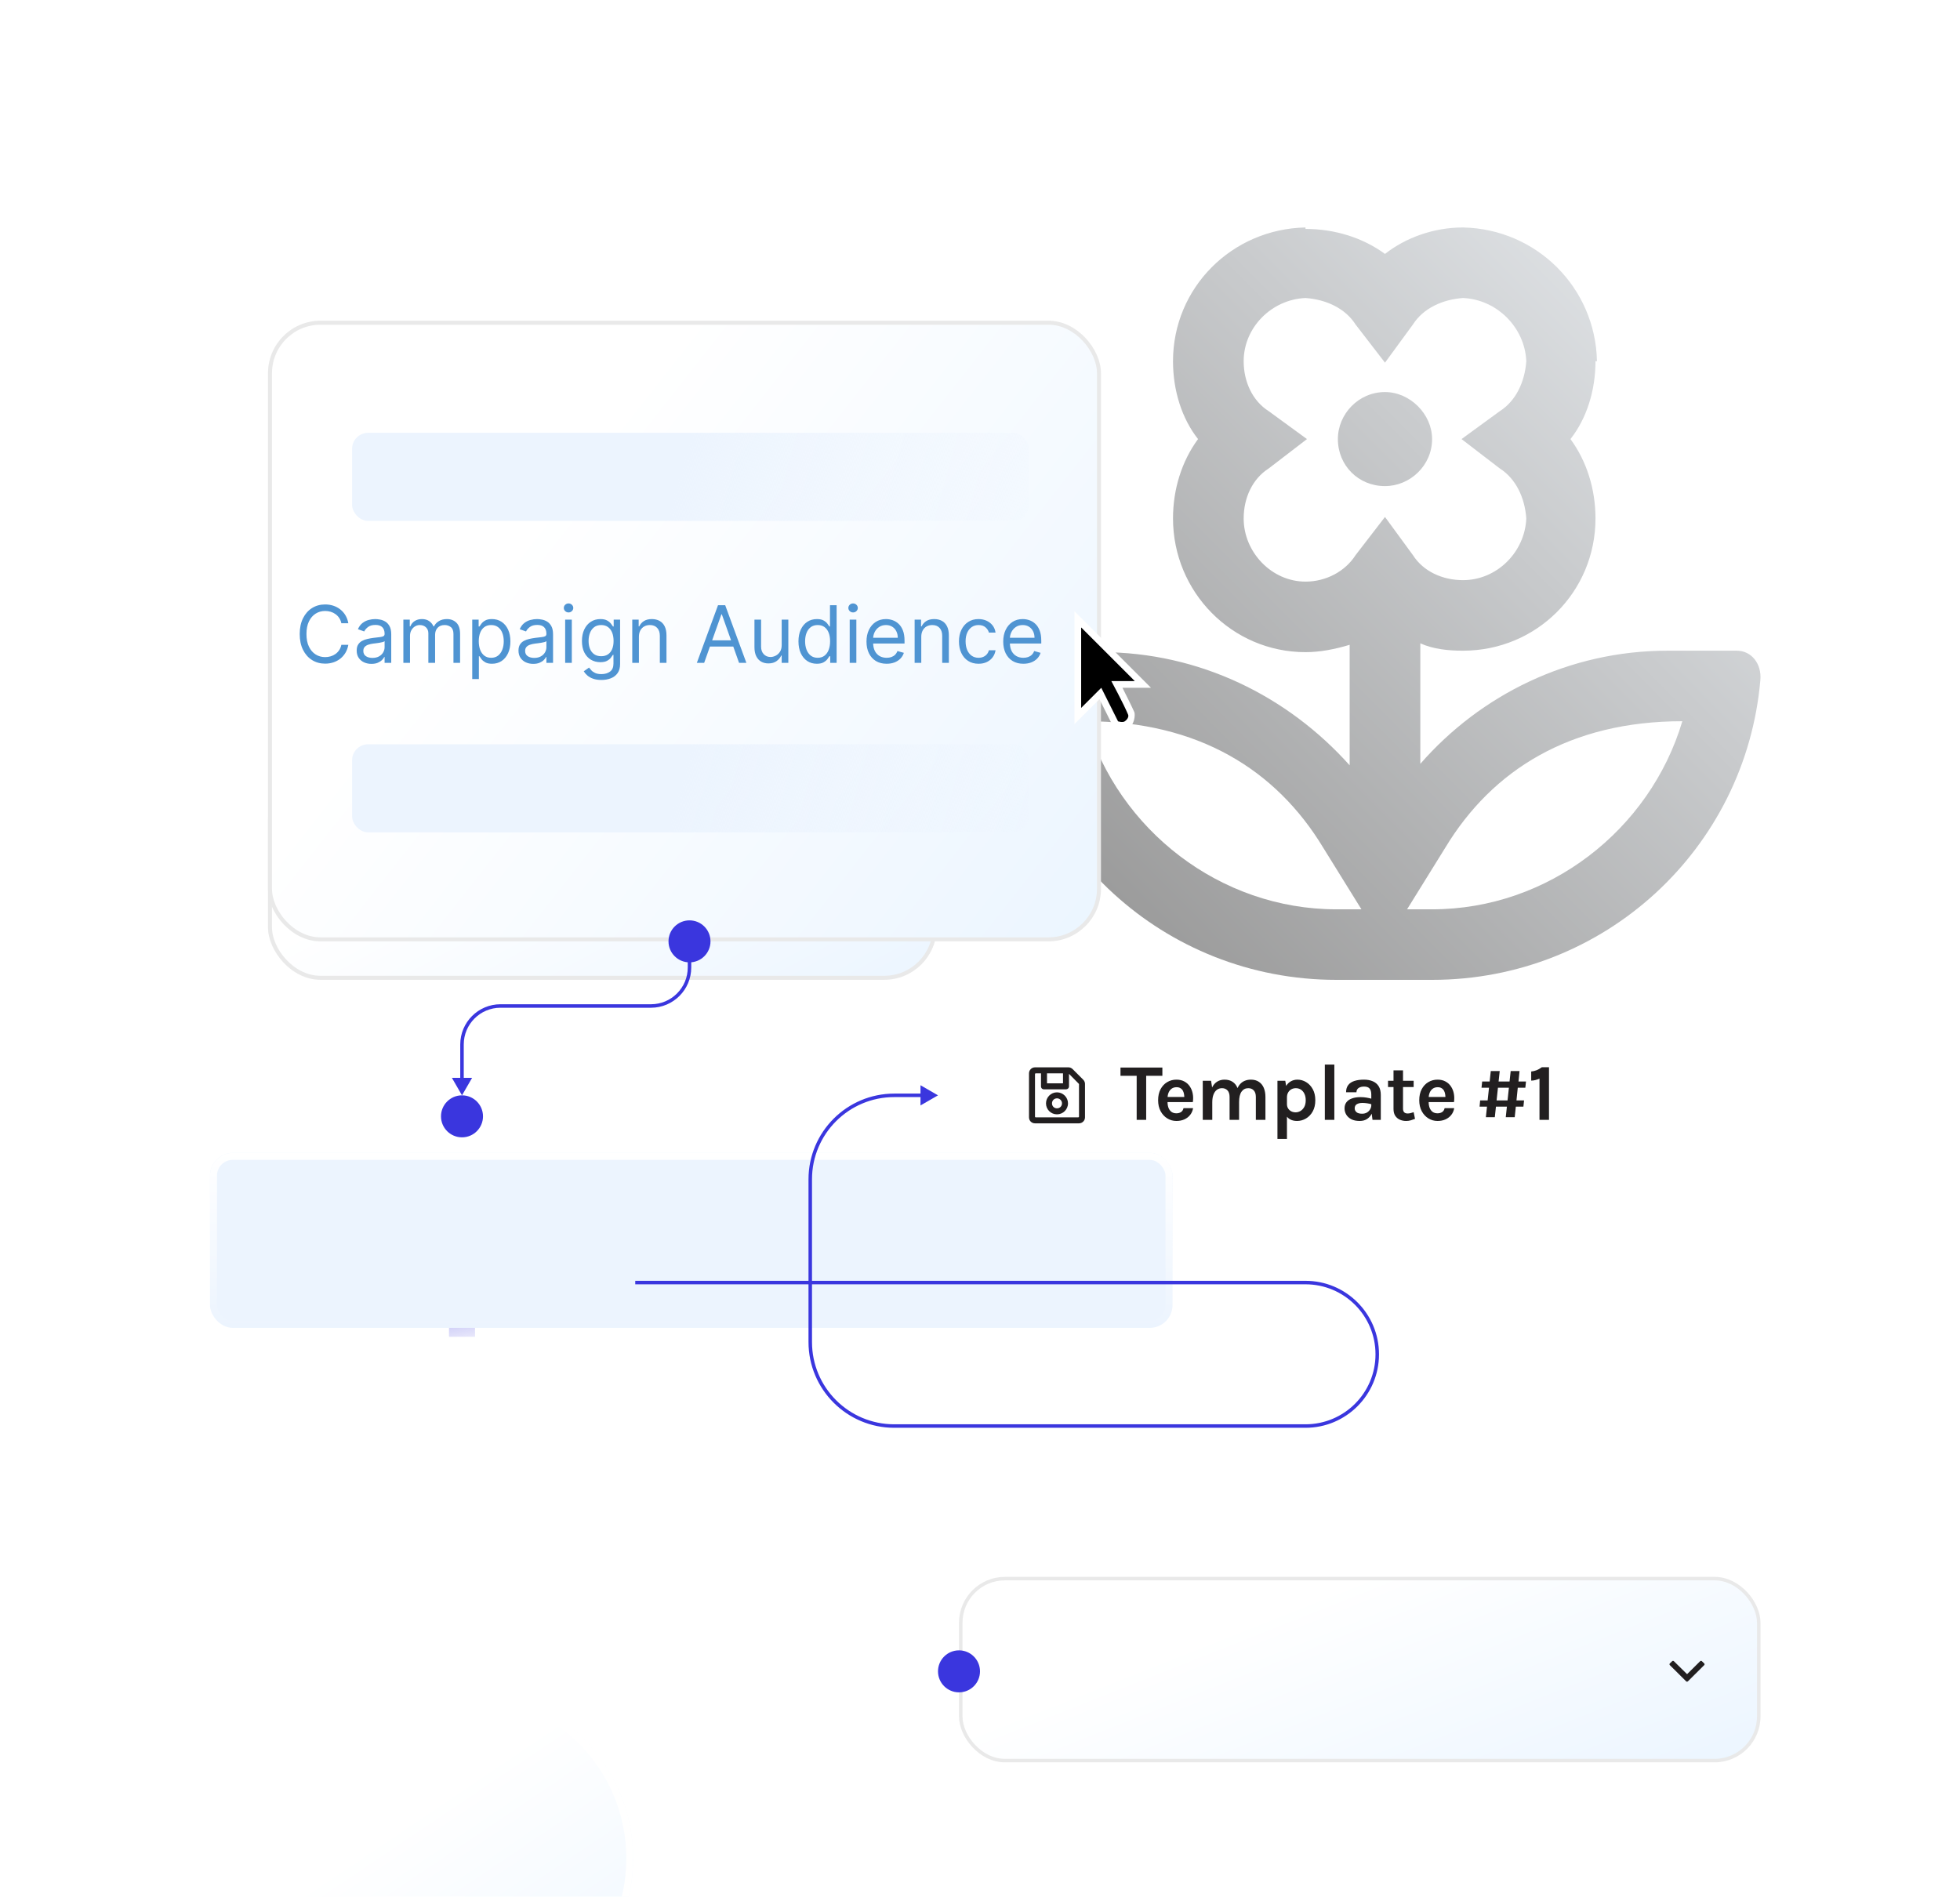 <svg width="560" height="542" viewBox="0 0 560 542" fill="none" xmlns="http://www.w3.org/2000/svg">
<g opacity="0.4" filter="url(#filter0_f_1661_10789)">
<path d="M496.231 185.938H476.463C448.284 185.938 423.048 198.535 405.804 218.271V183.838C409.59 185.518 413.796 185.938 418.001 185.938C439.031 185.938 455.854 169.141 455.854 148.145C455.854 139.746 453.331 131.768 448.704 125.469C453.331 119.59 455.854 111.611 455.854 103.213H456.275C455.854 82.217 439.031 65.42 418.001 65C409.59 65 401.599 67.939 395.71 72.559C389.401 67.939 381.41 65.42 372.999 65.42V65C351.969 65.42 335.146 82.217 335.146 103.213C335.146 111.611 337.669 119.59 342.296 125.469C337.669 131.768 335.146 139.746 335.146 148.145C335.146 169.141 351.969 186.357 372.999 186.357C377.204 186.357 381.41 185.518 385.616 184.258V218.691C367.952 198.955 342.716 186.357 314.537 186.357H294.769C290.563 186.357 287.619 190.137 288.04 194.336C292.246 242.627 332.622 280 381.831 280H409.169C458.378 280 498.754 242.627 502.96 194.336C503.381 189.717 500.437 185.938 496.231 185.938ZM381.831 259.844C348.605 259.844 319.584 237.168 310.331 206.094C342.296 206.094 364.587 219.951 378.046 242.207L388.981 259.844H381.831ZM387.299 158.643C384.354 163.262 378.887 166.201 372.999 166.201C363.325 166.201 355.334 157.803 355.334 148.145C355.334 142.266 357.857 136.807 362.484 133.867L373.419 125.469L362.484 117.49C357.857 114.551 355.334 109.092 355.334 103.213C355.334 93.555 363.325 85.576 372.999 85.156C378.887 85.576 384.354 88.096 387.299 92.715L395.71 103.633L403.701 92.715C406.646 88.096 412.113 85.576 418.001 85.156C427.675 85.576 435.666 93.555 436.087 103.213C435.666 109.092 433.143 114.551 428.516 117.49L417.581 125.469L428.516 133.867C433.143 136.807 435.666 142.266 436.087 148.145C435.666 157.803 427.675 165.781 418.001 165.781C412.113 165.781 406.646 163.262 403.701 158.643L395.71 147.725L387.299 158.643ZM409.169 259.844H402.019L412.954 242.207C426.413 219.951 448.704 206.094 480.669 206.094C471.416 237.168 442.395 259.844 409.169 259.844ZM409.169 125.469C409.169 118.33 402.86 112.031 395.71 112.031C388.14 112.031 382.251 118.33 382.251 125.469C382.251 133.027 388.14 138.906 395.71 138.906C402.86 138.906 409.169 133.027 409.169 125.469Z" fill="url(#paint0_linear_1661_10789)"/>
</g>
<g filter="url(#filter1_dddddd_1661_10789)">
<circle cx="132.448" cy="366.448" r="48.449" transform="rotate(-180 132.448 366.448)" fill="url(#paint1_linear_1661_10789)"/>
<circle cx="132.448" cy="366.448" r="47.475" transform="rotate(-180 132.448 366.448)" stroke="white" stroke-width="1.948"/>
</g>
<circle cx="132" cy="319" r="6" transform="rotate(-180 132 319)" fill="#3A36DE"/>
<circle cx="181" cy="366" r="6" transform="rotate(-180 181 366)" fill="#3A36DE"/>
<path d="M128.283 351H135.717V363.248H148V369.752H135.717V382H128.283V369.752H116V363.248H128.283V351Z" fill="url(#paint2_linear_1661_10789)"/>
<g filter="url(#filter2_dddddd_1661_10789)">
<rect x="77.139" y="31.572" width="189.942" height="59.5" rx="14.436" fill="url(#paint3_linear_1661_10789)" stroke="#E9E9E9" stroke-width="1.144"/>
<rect x="94.875" y="51.596" width="125.865" height="19.452" rx="9.726" fill="url(#paint4_linear_1661_10789)"/>
<path d="M245.082 58.596C244.903 58.417 244.653 58.417 244.474 58.596L239.182 63.852C239.003 63.995 239.003 64.281 239.182 64.46L239.897 65.139C240.04 65.318 240.326 65.318 240.505 65.139L244.76 60.92L249.051 65.139C249.23 65.318 249.48 65.318 249.659 65.139L250.374 64.46C250.553 64.281 250.553 63.995 250.374 63.852L245.082 58.596Z" fill="#221F20"/>
</g>
<rect x="77.139" y="92.216" width="236.856" height="176.212" rx="14.436" fill="url(#paint5_linear_1661_10789)" stroke="#E9E9E9" stroke-width="1.144"/>
<rect x="100.596" y="123.683" width="193.375" height="25.173" rx="4.577" fill="url(#paint6_linear_1661_10789)"/>
<g filter="url(#filter3_dddddd_1661_10789)">
<rect x="60" y="156" width="275" height="50" rx="6.499" fill="#ECF4FE"/>
<rect x="61" y="157" width="273" height="48" rx="5.499" stroke="url(#paint7_linear_1661_10789)" stroke-width="2"/>
</g>
<rect x="100.596" y="212.683" width="193.375" height="25.173" rx="4.577" fill="url(#paint8_linear_1661_10789)"/>
<g filter="url(#filter4_d_1661_10789)">
<path d="M324.086 201.557C324.423 202.363 324.1 205.419 322.317 206.127C320.535 206.836 318.258 206.127 318.258 206.127L314.125 197.863L306.984 205.004V172.75L328.861 194.627H320.71C321.11 195.394 323.659 200.532 324.086 201.557Z" fill="white"/>
<path fill-rule="evenodd" clip-rule="evenodd" d="M308.901 177.377V200.377L314.651 194.627L319.443 204.211C319.443 204.211 320.739 204.624 321.359 204.211C321.98 203.797 322.597 202.964 322.318 202.294C321 199.131 317.526 192.711 317.526 192.711H324.234L308.901 177.377Z" fill="black"/>
</g>
<path d="M99.524 178.094H97.53C97.412 177.521 97.206 177.017 96.911 176.583C96.622 176.149 96.268 175.784 95.85 175.49C95.437 175.189 94.979 174.964 94.475 174.814C93.971 174.664 93.446 174.589 92.899 174.589C91.902 174.589 90.999 174.841 90.19 175.345C89.386 175.849 88.745 176.591 88.268 177.572C87.797 178.553 87.561 179.756 87.561 181.182C87.561 182.608 87.797 183.811 88.268 184.792C88.745 185.773 89.386 186.515 90.19 187.019C90.999 187.523 91.902 187.774 92.899 187.774C93.446 187.774 93.971 187.699 94.475 187.549C94.979 187.399 95.437 187.177 95.85 186.882C96.268 186.582 96.622 186.215 96.911 185.781C97.206 185.341 97.412 184.837 97.53 184.269H99.524C99.374 185.111 99.1 185.864 98.704 186.528C98.307 187.193 97.814 187.758 97.225 188.225C96.635 188.686 95.973 189.037 95.239 189.278C94.51 189.519 93.73 189.64 92.899 189.64C91.495 189.64 90.246 189.297 89.153 188.611C88.059 187.925 87.199 186.949 86.572 185.684C85.945 184.419 85.631 182.918 85.631 181.182C85.631 179.445 85.945 177.944 86.572 176.679C87.199 175.415 88.059 174.439 89.153 173.753C90.246 173.067 91.495 172.724 92.899 172.724C93.73 172.724 94.51 172.844 95.239 173.086C95.973 173.327 96.635 173.681 97.225 174.147C97.814 174.608 98.307 175.171 98.704 175.835C99.1 176.495 99.374 177.248 99.524 178.094ZM106.123 189.704C105.34 189.704 104.63 189.557 103.992 189.262C103.354 188.962 102.848 188.53 102.473 187.967C102.097 187.399 101.91 186.713 101.91 185.909C101.91 185.202 102.049 184.628 102.328 184.189C102.607 183.744 102.979 183.395 103.445 183.143C103.912 182.892 104.426 182.704 104.989 182.581C105.557 182.452 106.128 182.35 106.702 182.275C107.452 182.179 108.06 182.106 108.527 182.058C108.998 182.005 109.341 181.916 109.556 181.793C109.775 181.67 109.885 181.455 109.885 181.15V181.085C109.885 180.292 109.668 179.676 109.234 179.236C108.805 178.797 108.154 178.577 107.28 178.577C106.375 178.577 105.664 178.775 105.15 179.172C104.635 179.568 104.273 179.992 104.064 180.442L102.264 179.799C102.585 179.049 103.014 178.464 103.55 178.046C104.091 177.623 104.681 177.328 105.319 177.162C105.962 176.99 106.594 176.905 107.216 176.905C107.613 176.905 108.068 176.953 108.583 177.049C109.103 177.14 109.604 177.331 110.086 177.62C110.574 177.91 110.979 178.346 111.3 178.931C111.622 179.515 111.783 180.297 111.783 181.278V189.415H109.885V187.742H109.789C109.66 188.01 109.446 188.297 109.146 188.603C108.845 188.908 108.446 189.168 107.948 189.382C107.449 189.597 106.841 189.704 106.123 189.704ZM106.412 188C107.162 188 107.795 187.852 108.309 187.557C108.829 187.263 109.221 186.882 109.483 186.416C109.751 185.949 109.885 185.459 109.885 184.944V183.208C109.805 183.304 109.628 183.393 109.355 183.473C109.087 183.548 108.776 183.615 108.422 183.674C108.074 183.728 107.733 183.776 107.401 183.819C107.074 183.856 106.809 183.889 106.605 183.915C106.112 183.98 105.651 184.084 105.222 184.229C104.799 184.368 104.456 184.58 104.193 184.864C103.936 185.143 103.807 185.523 103.807 186.006C103.807 186.665 104.051 187.163 104.539 187.501C105.032 187.833 105.656 188 106.412 188ZM115.246 189.415V177.065H117.079V178.995H117.24C117.497 178.336 117.912 177.824 118.486 177.459C119.059 177.09 119.748 176.905 120.552 176.905C121.367 176.905 122.045 177.09 122.586 177.459C123.133 177.824 123.559 178.336 123.865 178.995H123.993C124.309 178.357 124.784 177.851 125.416 177.475C126.049 177.095 126.807 176.905 127.691 176.905C128.796 176.905 129.699 177.25 130.401 177.942C131.103 178.628 131.454 179.697 131.454 181.15V189.415H129.557V181.15C129.557 180.238 129.307 179.587 128.809 179.196C128.311 178.805 127.724 178.609 127.048 178.609C126.18 178.609 125.507 178.872 125.03 179.397C124.553 179.917 124.315 180.576 124.315 181.375V189.415H122.385V180.957C122.385 180.255 122.157 179.689 121.702 179.26C121.246 178.826 120.659 178.609 119.941 178.609C119.448 178.609 118.987 178.74 118.558 179.003C118.135 179.266 117.792 179.63 117.529 180.096C117.272 180.557 117.143 181.091 117.143 181.696V189.415H115.246ZM134.923 194.045V177.065H136.756V179.027H136.981C137.121 178.813 137.314 178.539 137.56 178.207C137.812 177.869 138.171 177.569 138.638 177.307C139.109 177.039 139.747 176.905 140.551 176.905C141.591 176.905 142.507 177.165 143.301 177.684C144.094 178.204 144.713 178.941 145.158 179.895C145.603 180.849 145.825 181.975 145.825 183.272C145.825 184.58 145.603 185.714 145.158 186.673C144.713 187.627 144.097 188.367 143.309 188.892C142.521 189.412 141.612 189.672 140.583 189.672C139.79 189.672 139.155 189.541 138.678 189.278C138.201 189.01 137.834 188.707 137.576 188.369C137.319 188.026 137.121 187.742 136.981 187.517H136.821V194.045H134.923ZM136.789 183.24C136.789 184.173 136.925 184.995 137.199 185.708C137.472 186.416 137.871 186.97 138.396 187.372C138.922 187.769 139.565 187.967 140.326 187.967C141.119 187.967 141.781 187.758 142.312 187.34C142.848 186.917 143.25 186.349 143.518 185.636C143.791 184.918 143.928 184.119 143.928 183.24C143.928 182.372 143.794 181.589 143.526 180.892C143.263 180.19 142.864 179.635 142.328 179.228C141.797 178.815 141.13 178.609 140.326 178.609C139.554 178.609 138.906 178.805 138.38 179.196C137.855 179.582 137.458 180.123 137.19 180.82C136.923 181.511 136.789 182.318 136.789 183.24ZM152.354 189.704C151.571 189.704 150.861 189.557 150.223 189.262C149.585 188.962 149.079 188.53 148.704 187.967C148.328 187.399 148.141 186.713 148.141 185.909C148.141 185.202 148.28 184.628 148.559 184.189C148.838 183.744 149.21 183.395 149.676 183.143C150.143 182.892 150.657 182.704 151.22 182.581C151.788 182.452 152.359 182.35 152.932 182.275C153.683 182.179 154.291 182.106 154.757 182.058C155.229 182.005 155.572 181.916 155.787 181.793C156.006 181.67 156.116 181.455 156.116 181.15V181.085C156.116 180.292 155.899 179.676 155.465 179.236C155.036 178.797 154.385 178.577 153.511 178.577C152.606 178.577 151.895 178.775 151.381 179.172C150.866 179.568 150.504 179.992 150.295 180.442L148.494 179.799C148.816 179.049 149.245 178.464 149.781 178.046C150.322 177.623 150.912 177.328 151.55 177.162C152.193 176.99 152.825 176.905 153.447 176.905C153.844 176.905 154.299 176.953 154.814 177.049C155.334 177.14 155.835 177.331 156.317 177.62C156.805 177.91 157.21 178.346 157.531 178.931C157.853 179.515 158.014 180.297 158.014 181.278V189.415H156.116V187.742H156.02C155.891 188.01 155.677 188.297 155.377 188.603C155.076 188.908 154.677 189.168 154.179 189.382C153.68 189.597 153.072 189.704 152.354 189.704ZM152.643 188C153.393 188 154.026 187.852 154.54 187.557C155.06 187.263 155.452 186.882 155.714 186.416C155.982 185.949 156.116 185.459 156.116 184.944V183.208C156.036 183.304 155.859 183.393 155.586 183.473C155.318 183.548 155.007 183.615 154.653 183.674C154.305 183.728 153.964 183.776 153.632 183.819C153.305 183.856 153.04 183.889 152.836 183.915C152.343 183.98 151.882 184.084 151.453 184.229C151.03 184.368 150.687 184.58 150.424 184.864C150.167 185.143 150.038 185.523 150.038 186.006C150.038 186.665 150.282 187.163 150.77 187.501C151.263 187.833 151.887 188 152.643 188ZM161.477 189.415V177.065H163.374V189.415H161.477ZM162.442 175.007C162.072 175.007 161.753 174.881 161.485 174.629C161.222 174.377 161.091 174.075 161.091 173.721C161.091 173.367 161.222 173.064 161.485 172.812C161.753 172.56 162.072 172.434 162.442 172.434C162.811 172.434 163.128 172.56 163.39 172.812C163.658 173.064 163.792 173.367 163.792 173.721C163.792 174.075 163.658 174.377 163.39 174.629C163.128 174.881 162.811 175.007 162.442 175.007ZM171.834 194.303C170.918 194.303 170.13 194.185 169.47 193.949C168.811 193.719 168.262 193.413 167.822 193.032C167.388 192.657 167.042 192.255 166.785 191.826L168.297 190.765C168.468 190.99 168.685 191.248 168.948 191.537C169.21 191.832 169.57 192.086 170.025 192.301C170.486 192.521 171.089 192.63 171.834 192.63C172.831 192.63 173.654 192.389 174.302 191.907C174.951 191.425 175.275 190.669 175.275 189.64V187.131H175.114C174.975 187.356 174.777 187.635 174.519 187.967C174.267 188.294 173.903 188.586 173.426 188.844C172.954 189.096 172.316 189.222 171.512 189.222C170.516 189.222 169.62 188.986 168.827 188.514C168.039 188.042 167.415 187.356 166.954 186.456C166.498 185.555 166.271 184.462 166.271 183.176C166.271 181.911 166.493 180.809 166.938 179.871C167.383 178.928 168.002 178.199 168.795 177.684C169.588 177.165 170.505 176.905 171.545 176.905C172.349 176.905 172.986 177.039 173.458 177.307C173.935 177.569 174.3 177.869 174.552 178.207C174.809 178.539 175.007 178.813 175.146 179.027H175.339V177.065H177.172V189.768C177.172 190.83 176.931 191.692 176.449 192.357C175.972 193.027 175.329 193.518 174.519 193.828C173.715 194.145 172.82 194.303 171.834 194.303ZM171.77 187.517C172.531 187.517 173.174 187.343 173.699 186.995C174.225 186.646 174.624 186.145 174.897 185.491C175.171 184.837 175.307 184.055 175.307 183.143C175.307 182.254 175.173 181.469 174.905 180.788C174.637 180.107 174.241 179.574 173.715 179.188C173.19 178.802 172.542 178.609 171.77 178.609C170.966 178.609 170.296 178.813 169.76 179.22C169.229 179.627 168.83 180.174 168.562 180.86C168.299 181.546 168.168 182.307 168.168 183.143C168.168 184.001 168.302 184.759 168.57 185.419C168.843 186.073 169.245 186.587 169.776 186.962C170.312 187.332 170.976 187.517 171.77 187.517ZM182.543 181.986V189.415H180.646V177.065H182.479V178.995H182.64C182.929 178.368 183.369 177.864 183.958 177.483C184.548 177.098 185.309 176.905 186.241 176.905C187.078 176.905 187.809 177.076 188.436 177.419C189.063 177.757 189.551 178.271 189.9 178.963C190.248 179.649 190.422 180.517 190.422 181.568V189.415H188.525V181.696C188.525 180.726 188.273 179.97 187.769 179.429C187.265 178.882 186.574 178.609 185.695 178.609C185.089 178.609 184.548 178.74 184.071 179.003C183.599 179.266 183.226 179.649 182.953 180.153C182.68 180.657 182.543 181.268 182.543 181.986ZM201.189 189.415H199.099L205.145 172.949H207.203L213.249 189.415H211.159L206.238 175.554H206.11L201.189 189.415ZM201.961 182.983H210.387V184.751H201.961V182.983ZM223.339 184.366V177.065H225.237V189.415H223.339V187.324H223.21C222.921 187.951 222.471 188.485 221.86 188.924C221.249 189.358 220.477 189.575 219.544 189.575C218.773 189.575 218.086 189.407 217.486 189.069C216.886 188.726 216.414 188.211 216.071 187.525C215.728 186.834 215.557 185.963 215.557 184.912V177.065H217.454V184.784C217.454 185.684 217.706 186.402 218.21 186.938C218.719 187.474 219.367 187.742 220.155 187.742C220.627 187.742 221.107 187.622 221.594 187.38C222.088 187.139 222.5 186.769 222.833 186.271C223.17 185.773 223.339 185.137 223.339 184.366ZM233.375 189.672C232.346 189.672 231.437 189.412 230.649 188.892C229.861 188.367 229.245 187.627 228.8 186.673C228.355 185.714 228.133 184.58 228.133 183.272C228.133 181.975 228.355 180.849 228.8 179.895C229.245 178.941 229.864 178.204 230.657 177.684C231.451 177.165 232.367 176.905 233.407 176.905C234.211 176.905 234.846 177.039 235.312 177.307C235.784 177.569 236.143 177.869 236.39 178.207C236.642 178.539 236.837 178.813 236.977 179.027H237.137V172.949H239.035V189.415H237.202V187.517H236.977C236.837 187.742 236.639 188.026 236.382 188.369C236.124 188.707 235.757 189.01 235.28 189.278C234.803 189.541 234.168 189.672 233.375 189.672ZM233.632 187.967C234.393 187.967 235.036 187.769 235.562 187.372C236.087 186.97 236.486 186.416 236.76 185.708C237.033 184.995 237.17 184.173 237.17 183.24C237.17 182.318 237.036 181.511 236.768 180.82C236.5 180.123 236.103 179.582 235.578 179.196C235.052 178.805 234.404 178.609 233.632 178.609C232.828 178.609 232.158 178.815 231.622 179.228C231.092 179.635 230.692 180.19 230.424 180.892C230.162 181.589 230.03 182.372 230.03 183.24C230.03 184.119 230.164 184.918 230.432 185.636C230.706 186.349 231.108 186.917 231.638 187.34C232.174 187.758 232.839 187.967 233.632 187.967ZM242.773 189.415V177.065H244.671V189.415H242.773ZM243.738 175.007C243.368 175.007 243.049 174.881 242.781 174.629C242.519 174.377 242.387 174.075 242.387 173.721C242.387 173.367 242.519 173.064 242.781 172.812C243.049 172.56 243.368 172.434 243.738 172.434C244.108 172.434 244.424 172.56 244.687 172.812C244.955 173.064 245.089 173.367 245.089 173.721C245.089 174.075 244.955 174.377 244.687 174.629C244.424 174.881 244.108 175.007 243.738 175.007ZM253.324 189.672C252.134 189.672 251.107 189.409 250.244 188.884C249.387 188.353 248.725 187.614 248.259 186.665C247.798 185.711 247.567 184.601 247.567 183.336C247.567 182.072 247.798 180.957 248.259 179.992C248.725 179.022 249.373 178.266 250.204 177.725C251.04 177.178 252.016 176.905 253.131 176.905C253.774 176.905 254.409 177.012 255.036 177.226C255.663 177.441 256.234 177.789 256.749 178.271C257.263 178.748 257.673 179.381 257.979 180.169C258.284 180.957 258.437 181.927 258.437 183.079V183.883H248.918V182.243H256.507C256.507 181.546 256.368 180.925 256.089 180.378C255.816 179.831 255.425 179.4 254.915 179.083C254.412 178.767 253.817 178.609 253.131 178.609C252.375 178.609 251.721 178.797 251.169 179.172C250.622 179.542 250.201 180.024 249.907 180.619C249.612 181.214 249.464 181.852 249.464 182.532V183.626C249.464 184.559 249.625 185.349 249.947 185.998C250.274 186.641 250.727 187.131 251.306 187.469C251.884 187.801 252.557 187.967 253.324 187.967C253.822 187.967 254.272 187.898 254.674 187.758C255.082 187.614 255.433 187.399 255.728 187.115C256.022 186.826 256.25 186.467 256.411 186.038L258.244 186.552C258.051 187.174 257.727 187.721 257.271 188.192C256.816 188.659 256.253 189.023 255.583 189.286C254.913 189.543 254.16 189.672 253.324 189.672ZM263.221 181.986V189.415H261.323V177.065H263.156V178.995H263.317C263.607 178.368 264.046 177.864 264.636 177.483C265.225 177.098 265.986 176.905 266.919 176.905C267.755 176.905 268.487 177.076 269.114 177.419C269.741 177.757 270.229 178.271 270.577 178.963C270.925 179.649 271.1 180.517 271.1 181.568V189.415H269.202V181.696C269.202 180.726 268.95 179.97 268.447 179.429C267.943 178.882 267.251 178.609 266.372 178.609C265.767 178.609 265.225 178.74 264.748 179.003C264.277 179.266 263.904 179.649 263.631 180.153C263.357 180.657 263.221 181.268 263.221 181.986ZM279.584 189.672C278.426 189.672 277.429 189.398 276.593 188.852C275.757 188.305 275.114 187.552 274.663 186.593C274.213 185.633 273.988 184.537 273.988 183.304C273.988 182.05 274.218 180.943 274.679 179.984C275.146 179.019 275.794 178.266 276.625 177.725C277.461 177.178 278.437 176.905 279.551 176.905C280.42 176.905 281.202 177.065 281.899 177.387C282.596 177.709 283.167 178.159 283.612 178.738C284.056 179.317 284.332 179.992 284.44 180.764H282.542C282.398 180.201 282.076 179.702 281.578 179.268C281.084 178.829 280.42 178.609 279.584 178.609C278.844 178.609 278.195 178.802 277.638 179.188C277.086 179.568 276.654 180.107 276.344 180.804C276.038 181.495 275.885 182.307 275.885 183.24C275.885 184.194 276.035 185.025 276.336 185.732C276.641 186.44 277.07 186.989 277.622 187.38C278.179 187.772 278.833 187.967 279.584 187.967C280.077 187.967 280.524 187.882 280.926 187.71C281.328 187.539 281.669 187.292 281.947 186.97C282.226 186.649 282.424 186.263 282.542 185.813H284.44C284.332 186.542 284.067 187.198 283.644 187.782C283.226 188.361 282.671 188.822 281.98 189.165C281.293 189.503 280.495 189.672 279.584 189.672ZM292.391 189.672C291.201 189.672 290.175 189.409 289.312 188.884C288.454 188.353 287.792 187.614 287.326 186.665C286.865 185.711 286.635 184.601 286.635 183.336C286.635 182.072 286.865 180.957 287.326 179.992C287.792 179.022 288.441 178.266 289.272 177.725C290.108 177.178 291.083 176.905 292.198 176.905C292.841 176.905 293.476 177.012 294.104 177.226C294.731 177.441 295.301 177.789 295.816 178.271C296.331 178.748 296.741 179.381 297.046 180.169C297.352 180.957 297.504 181.927 297.504 183.079V183.883H287.985V182.243H295.575C295.575 181.546 295.435 180.925 295.157 180.378C294.883 179.831 294.492 179.4 293.983 179.083C293.479 178.767 292.884 178.609 292.198 178.609C291.442 178.609 290.788 178.797 290.236 179.172C289.69 179.542 289.269 180.024 288.974 180.619C288.679 181.214 288.532 181.852 288.532 182.532V183.626C288.532 184.559 288.693 185.349 289.014 185.998C289.341 186.641 289.794 187.131 290.373 187.469C290.952 187.801 291.625 187.967 292.391 187.967C292.89 187.967 293.34 187.898 293.742 187.758C294.149 187.614 294.5 187.399 294.795 187.115C295.09 186.826 295.318 186.467 295.478 186.038L297.311 186.552C297.118 187.174 296.794 187.721 296.339 188.192C295.883 188.659 295.32 189.023 294.65 189.286C293.98 189.543 293.227 189.672 292.391 189.672Z" fill="#4F94D2"/>
<path d="M132 313L134.887 308L129.113 308L132 313ZM197 269L194.113 274L199.887 274L197 269ZM143 287.469L143 287.969L143 287.469ZM196.5 273.5L196.5 276.469L197.5 276.469L197.5 273.5L196.5 273.5ZM186 286.969L143 286.969L143 287.969L186 287.969L186 286.969ZM131.5 298.469L131.5 308.5L132.5 308.5L132.5 298.469L131.5 298.469ZM143 286.969C136.649 286.969 131.5 292.118 131.5 298.469L132.5 298.469C132.5 292.67 137.201 287.969 143 287.969L143 286.969ZM196.5 276.469C196.5 282.268 191.799 286.969 186 286.969L186 287.969C192.351 287.969 197.5 282.82 197.5 276.469L196.5 276.469Z" fill="#3A36DE"/>
<circle cx="197" cy="269" r="6" transform="rotate(-180 197 269)" fill="#3A36DE"/>
<g filter="url(#filter5_dddddd_1661_10789)">
<rect x="274.5" y="286.5" width="228" height="52" rx="12.616" fill="url(#paint9_linear_1661_10789)" stroke="#E9E9E9"/>
<circle cx="274" cy="313" r="6" transform="rotate(-180 274 313)" fill="#3A36DE"/>
<path d="M481.742 315.836C481.898 315.992 482.117 315.992 482.273 315.836L486.898 311.242C487.055 311.117 487.055 310.867 486.898 310.711L486.273 310.117C486.148 309.961 485.898 309.961 485.742 310.117L482.023 313.805L478.273 310.117C478.117 309.961 477.898 309.961 477.742 310.117L477.117 310.711C476.961 310.867 476.961 311.117 477.117 311.242L481.742 315.836Z" fill="#221F20"/>
</g>
<path d="M309.464 308.5L306.5 305.536C306.179 305.214 305.75 305 305.286 305H295.714C294.75 305 294 305.786 294 306.714V319.286C294 320.25 294.75 321 295.714 321H308.286C309.214 321 310 320.25 310 319.286V309.714C310 309.25 309.786 308.821 309.464 308.5ZM303.714 306.714V309.571H299.143V306.714H303.714ZM308.071 319.286H295.929C295.786 319.286 295.714 319.214 295.714 319.071V306.929C295.714 306.821 295.786 306.714 295.929 306.714H297.429V310.429C297.429 310.929 297.786 311.286 298.286 311.286H304.571C305.036 311.286 305.429 310.929 305.429 310.429V306.857L308.214 309.679C308.25 309.714 308.286 309.75 308.286 309.821V319.071C308.286 319.214 308.179 319.286 308.071 319.286ZM302 312.143C300.25 312.143 298.857 313.571 298.857 315.286C298.857 317.036 300.25 318.429 302 318.429C303.714 318.429 305.143 317.036 305.143 315.286C305.143 313.571 303.714 312.143 302 312.143ZM302 316.714C301.179 316.714 300.571 316.107 300.571 315.286C300.571 314.5 301.179 313.857 302 313.857C302.786 313.857 303.429 314.5 303.429 315.286C303.429 316.107 302.786 316.714 302 316.714Z" fill="#221F20"/>
<path d="M320.138 307.41V305.062H332.107V307.41H326.87L327.48 306.789V320H324.764V306.789L325.374 307.41H320.138ZM336.115 320.322C335.164 320.322 334.293 320.077 333.503 319.586C332.713 319.095 332.08 318.408 331.604 317.526C331.128 316.636 330.89 315.596 330.89 314.407C330.89 313.179 331.124 312.125 331.592 311.242C332.068 310.36 332.701 309.685 333.491 309.217C334.281 308.749 335.156 308.515 336.115 308.515C337.005 308.515 337.772 308.695 338.417 309.056C339.069 309.409 339.591 309.892 339.982 310.506C340.381 311.112 340.649 311.799 340.787 312.566C340.926 313.333 340.933 314.123 340.81 314.936H333.054V313.463H338.889L338.359 313.809C338.382 313.448 338.363 313.084 338.302 312.715C338.248 312.347 338.141 312.009 337.979 311.703C337.818 311.396 337.588 311.15 337.289 310.966C336.997 310.774 336.621 310.678 336.161 310.678C335.609 310.678 335.141 310.816 334.757 311.093C334.374 311.369 334.082 311.745 333.883 312.22C333.683 312.696 333.583 313.233 333.583 313.832V314.913C333.583 315.543 333.675 316.099 333.86 316.582C334.051 317.065 334.331 317.445 334.7 317.721C335.076 317.998 335.547 318.136 336.115 318.136C336.644 318.136 337.089 318.013 337.45 317.767C337.811 317.522 338.041 317.154 338.141 316.663H340.88C340.764 317.384 340.492 318.021 340.062 318.573C339.64 319.118 339.092 319.547 338.417 319.862C337.742 320.169 336.974 320.322 336.115 320.322ZM358.814 320V313.463C358.814 312.635 358.614 312.009 358.215 311.588C357.816 311.166 357.295 310.955 356.65 310.955C355.837 310.955 355.196 311.284 354.728 311.944C354.26 312.604 354.026 313.601 354.026 314.936H352.898C352.898 313.763 353.006 312.769 353.221 311.956C353.443 311.135 353.754 310.475 354.153 309.976C354.559 309.47 355.035 309.102 355.58 308.872C356.125 308.634 356.727 308.515 357.387 308.515C358.3 308.515 359.063 308.722 359.677 309.136C360.298 309.543 360.766 310.118 361.081 310.863C361.395 311.607 361.553 312.474 361.553 313.463V320H358.814ZM343.646 320V308.837H346.017L346.316 310.747C346.684 310.003 347.171 309.447 347.777 309.079C348.383 308.703 349.078 308.515 349.86 308.515C350.781 308.515 351.548 308.722 352.162 309.136C352.783 309.543 353.248 310.118 353.554 310.863C353.869 311.607 354.026 312.474 354.026 313.463V320H351.31V313.463C351.31 312.635 351.111 312.009 350.712 311.588C350.313 311.166 349.791 310.955 349.147 310.955C348.602 310.955 348.119 311.104 347.697 311.403C347.282 311.703 346.956 312.155 346.719 312.761C346.481 313.36 346.362 314.108 346.362 315.005V320H343.646ZM370.578 320.322C369.757 320.322 369.059 320.146 368.484 319.793C367.908 319.44 367.467 318.907 367.16 318.193C366.861 317.472 366.711 316.571 366.711 315.489H367.701C367.701 315.987 367.816 316.413 368.046 316.766C368.276 317.119 368.58 317.391 368.955 317.583C369.339 317.767 369.75 317.859 370.187 317.859C370.639 317.859 371.084 317.737 371.522 317.491C371.967 317.238 372.335 316.858 372.627 316.352C372.918 315.838 373.064 315.19 373.064 314.407C373.064 313.694 372.941 313.08 372.696 312.566C372.45 312.044 372.113 311.645 371.683 311.369C371.261 311.093 370.778 310.955 370.233 310.955C369.773 310.955 369.351 311.058 368.967 311.265C368.583 311.472 368.276 311.775 368.046 312.174C367.816 312.566 367.701 313.041 367.701 313.601H366.711C366.711 312.428 366.892 311.469 367.252 310.724C367.613 309.973 368.096 309.416 368.702 309.056C369.308 308.695 369.972 308.515 370.693 308.515C371.575 308.515 372.404 308.749 373.179 309.217C373.962 309.685 374.594 310.36 375.078 311.242C375.561 312.117 375.803 313.172 375.803 314.407C375.803 315.65 375.557 316.712 375.066 317.595C374.575 318.477 373.931 319.152 373.133 319.62C372.343 320.088 371.491 320.322 370.578 320.322ZM364.985 325.455V308.837H367.218L367.701 311.599V325.455H364.985ZM378.525 320V304.211H381.241V320H378.525ZM392.142 320L391.796 317.284V312.796C391.796 312.013 391.635 311.434 391.313 311.058C390.998 310.682 390.461 310.494 389.702 310.494C389.264 310.494 388.885 310.559 388.562 310.69C388.24 310.82 387.991 311.008 387.814 311.254C387.646 311.492 387.561 311.783 387.561 312.128H384.592C384.592 311.284 384.795 310.598 385.202 310.068C385.609 309.531 386.192 309.14 386.951 308.895C387.719 308.641 388.635 308.515 389.702 308.515C390.668 308.515 391.512 308.672 392.234 308.987C392.955 309.294 393.515 309.769 393.914 310.414C394.313 311.058 394.512 311.883 394.512 312.888V320H392.142ZM388.482 320.322C387.523 320.322 386.721 320.157 386.077 319.827C385.44 319.49 384.96 319.049 384.638 318.504C384.316 317.959 384.155 317.368 384.155 316.732C384.155 316.026 384.339 315.435 384.707 314.959C385.083 314.476 385.613 314.115 386.295 313.878C386.978 313.632 387.784 313.509 388.712 313.509C389.318 313.509 389.89 313.555 390.427 313.647C390.972 313.74 391.512 313.862 392.049 314.016V315.604C391.628 315.466 391.167 315.358 390.668 315.282C390.17 315.205 389.702 315.167 389.264 315.167C388.62 315.167 388.091 315.285 387.676 315.523C387.262 315.761 387.055 316.164 387.055 316.732C387.055 317.146 387.224 317.503 387.561 317.802C387.899 318.101 388.436 318.251 389.172 318.251C389.732 318.251 390.208 318.128 390.599 317.882C390.991 317.637 391.286 317.33 391.486 316.962C391.693 316.594 391.796 316.225 391.796 315.857H392.441C392.441 316.663 392.291 317.407 391.992 318.09C391.693 318.765 391.248 319.306 390.657 319.712C390.074 320.119 389.349 320.322 388.482 320.322ZM401.76 320.322C401.1 320.322 400.494 320.199 399.941 319.954C399.397 319.708 398.959 319.333 398.629 318.826C398.307 318.32 398.146 317.675 398.146 316.893V305.868H400.862V316.801C400.862 317.721 401.299 318.182 402.174 318.182C402.442 318.182 402.711 318.151 402.979 318.09C403.248 318.028 403.555 317.936 403.9 317.813L404.291 319.724C403.862 319.893 403.444 320.035 403.037 320.15C402.63 320.265 402.205 320.322 401.76 320.322ZM396.581 310.632V308.837H403.9V310.632H396.581ZM410.723 320.322C409.772 320.322 408.901 320.077 408.111 319.586C407.321 319.095 406.688 318.408 406.212 317.526C405.736 316.636 405.499 315.596 405.499 314.407C405.499 313.179 405.733 312.125 406.201 311.242C406.676 310.36 407.309 309.685 408.099 309.217C408.89 308.749 409.764 308.515 410.723 308.515C411.613 308.515 412.38 308.695 413.025 309.056C413.677 309.409 414.199 309.892 414.59 310.506C414.989 311.112 415.257 311.799 415.396 312.566C415.534 313.333 415.541 314.123 415.419 314.936H407.662V313.463H413.497L412.967 313.809C412.99 313.448 412.971 313.084 412.91 312.715C412.856 312.347 412.749 312.009 412.588 311.703C412.426 311.396 412.196 311.15 411.897 310.966C411.606 310.774 411.23 310.678 410.769 310.678C410.217 310.678 409.749 310.816 409.365 311.093C408.982 311.369 408.69 311.745 408.491 312.22C408.291 312.696 408.191 313.233 408.191 313.832V314.913C408.191 315.543 408.284 316.099 408.468 316.582C408.659 317.065 408.939 317.445 409.308 317.721C409.684 317.998 410.156 318.136 410.723 318.136C411.253 318.136 411.698 318.013 412.058 317.767C412.419 317.522 412.649 317.154 412.749 316.663H415.488C415.373 317.384 415.1 318.021 414.671 318.573C414.249 319.118 413.7 319.547 413.025 319.862C412.35 320.169 411.583 320.322 410.723 320.322ZM424.534 319.24L424.856 316.225H422.739L422.9 314.453H425.04L425.432 310.816H423.291L423.475 309.044H425.616L425.938 306.052H428.493L428.171 309.044H431.301L431.623 306.052H434.155L433.856 309.044H435.996L435.812 310.816H433.648L433.28 314.453H435.444L435.26 316.225H433.096L432.774 319.24H430.219L430.541 316.225H427.411L427.089 319.24H424.534ZM427.595 314.453H430.725L431.117 310.816H427.986L427.595 314.453ZM440.522 304.97H442.571V320H439.855V308.216C439.448 308.4 439.049 308.542 438.658 308.641C438.267 308.741 437.875 308.791 437.484 308.791V306.19C438.006 306.136 438.512 306.018 439.003 305.833C439.494 305.642 440.001 305.354 440.522 304.97Z" fill="#221F20"/>
<path d="M268 313L263 310.113V315.887L268 313ZM181.5 367H373V366H181.5V367ZM373 407H255.5V408H373V407ZM232 383.5V337H231V383.5H232ZM255.5 313.5H263.5V312.5H255.5V313.5ZM232 337C232 324.021 242.521 313.5 255.5 313.5V312.5C241.969 312.5 231 323.469 231 337H232ZM255.5 407C242.521 407 232 396.479 232 383.5H231C231 397.031 241.969 408 255.5 408V407ZM393 387C393 398.046 384.046 407 373 407V408C384.598 408 394 398.598 394 387H393ZM373 367C384.046 367 393 375.954 393 387H394C394 375.402 384.598 366 373 366V367Z" fill="#3A36DE"/>
<defs>
<filter id="filter0_f_1661_10789" x="276" y="53" width="239" height="239" filterUnits="userSpaceOnUse" color-interpolation-filters="sRGB">
<feFlood flood-opacity="0" result="BackgroundImageFix"/>
<feBlend mode="normal" in="SourceGraphic" in2="BackgroundImageFix" result="shape"/>
<feGaussianBlur stdDeviation="6" result="effect1_foregroundBlur_1661_10789"/>
</filter>
<filter id="filter1_dddddd_1661_10789" x="27.566" y="317.086" width="209.765" height="224.788" filterUnits="userSpaceOnUse" color-interpolation-filters="sRGB">
<feFlood flood-opacity="0" result="BackgroundImageFix"/>
<feColorMatrix in="SourceAlpha" type="matrix" values="0 0 0 0 0 0 0 0 0 0 0 0 0 0 0 0 0 0 127 0" result="hardAlpha"/>
<feOffset dy="1.306"/>
<feGaussianBlur stdDeviation="1.11"/>
<feColorMatrix type="matrix" values="0 0 0 0 0 0 0 0 0 0 0 0 0 0 0 0 0 0 0.012 0"/>
<feBlend mode="normal" in2="BackgroundImageFix" result="effect1_dropShadow_1661_10789"/>
<feColorMatrix in="SourceAlpha" type="matrix" values="0 0 0 0 0 0 0 0 0 0 0 0 0 0 0 0 0 0 127 0" result="hardAlpha"/>
<feOffset dy="5.748"/>
<feGaussianBlur stdDeviation="2.299"/>
<feColorMatrix type="matrix" values="0 0 0 0 0 0 0 0 0 0 0 0 0 0 0 0 0 0 0.02 0"/>
<feBlend mode="normal" in2="effect1_dropShadow_1661_10789" result="effect2_dropShadow_1661_10789"/>
<feColorMatrix in="SourceAlpha" type="matrix" values="0 0 0 0 0 0 0 0 0 0 0 0 0 0 0 0 0 0 127 0" result="hardAlpha"/>
<feOffset dy="14.108"/>
<feGaussianBlur stdDeviation="4.585"/>
<feColorMatrix type="matrix" values="0 0 0 0 0 0 0 0 0 0 0 0 0 0 0 0 0 0 0.025 0"/>
<feBlend mode="normal" in2="effect2_dropShadow_1661_10789" result="effect3_dropShadow_1661_10789"/>
<feColorMatrix in="SourceAlpha" type="matrix" values="0 0 0 0 0 0 0 0 0 0 0 0 0 0 0 0 0 0 127 0" result="hardAlpha"/>
<feOffset dy="27.172"/>
<feGaussianBlur stdDeviation="8.988"/>
<feColorMatrix type="matrix" values="0 0 0 0 0 0 0 0 0 0 0 0 0 0 0 0 0 0 0.03 0"/>
<feBlend mode="normal" in2="effect3_dropShadow_1661_10789" result="effect4_dropShadow_1661_10789"/>
<feColorMatrix in="SourceAlpha" type="matrix" values="0 0 0 0 0 0 0 0 0 0 0 0 0 0 0 0 0 0 127 0" result="hardAlpha"/>
<feOffset dy="45.722"/>
<feGaussianBlur stdDeviation="16.525"/>
<feColorMatrix type="matrix" values="0 0 0 0 0 0 0 0 0 0 0 0 0 0 0 0 0 0 0.038 0"/>
<feBlend mode="normal" in2="effect4_dropShadow_1661_10789" result="effect5_dropShadow_1661_10789"/>
<feColorMatrix in="SourceAlpha" type="matrix" values="0 0 0 0 0 0 0 0 0 0 0 0 0 0 0 0 0 0 127 0" result="hardAlpha"/>
<feOffset dy="70.543"/>
<feGaussianBlur stdDeviation="28.217"/>
<feColorMatrix type="matrix" values="0 0 0 0 0 0 0 0 0 0 0 0 0 0 0 0 0 0 0.05 0"/>
<feBlend mode="normal" in2="effect5_dropShadow_1661_10789" result="effect6_dropShadow_1661_10789"/>
<feBlend mode="normal" in="SourceGraphic" in2="effect6_dropShadow_1661_10789" result="shape"/>
</filter>
<filter id="filter2_dddddd_1661_10789" x="11.994" y="29.954" width="320.234" height="206.981" filterUnits="userSpaceOnUse" color-interpolation-filters="sRGB">
<feFlood flood-opacity="0" result="BackgroundImageFix"/>
<feColorMatrix in="SourceAlpha" type="matrix" values="0 0 0 0 0 0 0 0 0 0 0 0 0 0 0 0 0 0 127 0" result="hardAlpha"/>
<feOffset dy="1.495"/>
<feGaussianBlur stdDeviation="1.271"/>
<feColorMatrix type="matrix" values="0 0 0 0 0 0 0 0 0 0 0 0 0 0 0 0 0 0 0.012 0"/>
<feBlend mode="normal" in2="BackgroundImageFix" result="effect1_dropShadow_1661_10789"/>
<feColorMatrix in="SourceAlpha" type="matrix" values="0 0 0 0 0 0 0 0 0 0 0 0 0 0 0 0 0 0 127 0" result="hardAlpha"/>
<feOffset dy="6.577"/>
<feGaussianBlur stdDeviation="2.631"/>
<feColorMatrix type="matrix" values="0 0 0 0 0 0 0 0 0 0 0 0 0 0 0 0 0 0 0.02 0"/>
<feBlend mode="normal" in2="effect1_dropShadow_1661_10789" result="effect2_dropShadow_1661_10789"/>
<feColorMatrix in="SourceAlpha" type="matrix" values="0 0 0 0 0 0 0 0 0 0 0 0 0 0 0 0 0 0 127 0" result="hardAlpha"/>
<feOffset dy="16.143"/>
<feGaussianBlur stdDeviation="5.247"/>
<feColorMatrix type="matrix" values="0 0 0 0 0 0 0 0 0 0 0 0 0 0 0 0 0 0 0.025 0"/>
<feBlend mode="normal" in2="effect2_dropShadow_1661_10789" result="effect3_dropShadow_1661_10789"/>
<feColorMatrix in="SourceAlpha" type="matrix" values="0 0 0 0 0 0 0 0 0 0 0 0 0 0 0 0 0 0 127 0" result="hardAlpha"/>
<feOffset dy="31.091"/>
<feGaussianBlur stdDeviation="10.284"/>
<feColorMatrix type="matrix" values="0 0 0 0 0 0 0 0 0 0 0 0 0 0 0 0 0 0 0.03 0"/>
<feBlend mode="normal" in2="effect3_dropShadow_1661_10789" result="effect4_dropShadow_1661_10789"/>
<feColorMatrix in="SourceAlpha" type="matrix" values="0 0 0 0 0 0 0 0 0 0 0 0 0 0 0 0 0 0 127 0" result="hardAlpha"/>
<feOffset dy="52.317"/>
<feGaussianBlur stdDeviation="18.909"/>
<feColorMatrix type="matrix" values="0 0 0 0 0 0 0 0 0 0 0 0 0 0 0 0 0 0 0.038 0"/>
<feBlend mode="normal" in2="effect4_dropShadow_1661_10789" result="effect5_dropShadow_1661_10789"/>
<feColorMatrix in="SourceAlpha" type="matrix" values="0 0 0 0 0 0 0 0 0 0 0 0 0 0 0 0 0 0 127 0" result="hardAlpha"/>
<feOffset dy="80.717"/>
<feGaussianBlur stdDeviation="32.287"/>
<feColorMatrix type="matrix" values="0 0 0 0 0 0 0 0 0 0 0 0 0 0 0 0 0 0 0.05 0"/>
<feBlend mode="normal" in2="effect5_dropShadow_1661_10789" result="effect6_dropShadow_1661_10789"/>
<feBlend mode="normal" in="SourceGraphic" in2="effect6_dropShadow_1661_10789" result="shape"/>
</filter>
<filter id="filter3_dddddd_1661_10789" x="0.534" y="155.036" width="393.932" height="184.763" filterUnits="userSpaceOnUse" color-interpolation-filters="sRGB">
<feFlood flood-opacity="0" result="BackgroundImageFix"/>
<feColorMatrix in="SourceAlpha" type="matrix" values="0 0 0 0 0 0 0 0 0 0 0 0 0 0 0 0 0 0 127 0" result="hardAlpha"/>
<feOffset dy="1.377"/>
<feGaussianBlur stdDeviation="1.17"/>
<feColorMatrix type="matrix" values="0 0 0 0 0 0 0 0 0 0 0 0 0 0 0 0 0 0 0.012 0"/>
<feBlend mode="normal" in2="BackgroundImageFix" result="effect1_dropShadow_1661_10789"/>
<feColorMatrix in="SourceAlpha" type="matrix" values="0 0 0 0 0 0 0 0 0 0 0 0 0 0 0 0 0 0 127 0" result="hardAlpha"/>
<feOffset dy="6.057"/>
<feGaussianBlur stdDeviation="2.423"/>
<feColorMatrix type="matrix" values="0 0 0 0 0 0 0 0 0 0 0 0 0 0 0 0 0 0 0.02 0"/>
<feBlend mode="normal" in2="effect1_dropShadow_1661_10789" result="effect2_dropShadow_1661_10789"/>
<feColorMatrix in="SourceAlpha" type="matrix" values="0 0 0 0 0 0 0 0 0 0 0 0 0 0 0 0 0 0 127 0" result="hardAlpha"/>
<feOffset dy="14.867"/>
<feGaussianBlur stdDeviation="4.832"/>
<feColorMatrix type="matrix" values="0 0 0 0 0 0 0 0 0 0 0 0 0 0 0 0 0 0 0.025 0"/>
<feBlend mode="normal" in2="effect2_dropShadow_1661_10789" result="effect3_dropShadow_1661_10789"/>
<feColorMatrix in="SourceAlpha" type="matrix" values="0 0 0 0 0 0 0 0 0 0 0 0 0 0 0 0 0 0 127 0" result="hardAlpha"/>
<feOffset dy="28.632"/>
<feGaussianBlur stdDeviation="9.471"/>
<feColorMatrix type="matrix" values="0 0 0 0 0 0 0 0 0 0 0 0 0 0 0 0 0 0 0.03 0"/>
<feBlend mode="normal" in2="effect3_dropShadow_1661_10789" result="effect4_dropShadow_1661_10789"/>
<feColorMatrix in="SourceAlpha" type="matrix" values="0 0 0 0 0 0 0 0 0 0 0 0 0 0 0 0 0 0 127 0" result="hardAlpha"/>
<feOffset dy="48.179"/>
<feGaussianBlur stdDeviation="17.413"/>
<feColorMatrix type="matrix" values="0 0 0 0 0 0 0 0 0 0 0 0 0 0 0 0 0 0 0.038 0"/>
<feBlend mode="normal" in2="effect4_dropShadow_1661_10789" result="effect5_dropShadow_1661_10789"/>
<feColorMatrix in="SourceAlpha" type="matrix" values="0 0 0 0 0 0 0 0 0 0 0 0 0 0 0 0 0 0 127 0" result="hardAlpha"/>
<feOffset dy="74.333"/>
<feGaussianBlur stdDeviation="29.733"/>
<feColorMatrix type="matrix" values="0 0 0 0 0 0 0 0 0 0 0 0 0 0 0 0 0 0 0.05 0"/>
<feBlend mode="normal" in2="effect5_dropShadow_1661_10789" result="effect6_dropShadow_1661_10789"/>
<feBlend mode="normal" in="SourceGraphic" in2="effect6_dropShadow_1661_10789" result="shape"/>
</filter>
<filter id="filter4_d_1661_10789" x="303.534" y="171.217" width="28.777" height="40.592" filterUnits="userSpaceOnUse" color-interpolation-filters="sRGB">
<feFlood flood-opacity="0" result="BackgroundImageFix"/>
<feColorMatrix in="SourceAlpha" type="matrix" values="0 0 0 0 0 0 0 0 0 0 0 0 0 0 0 0 0 0 127 0" result="hardAlpha"/>
<feOffset dy="1.917"/>
<feGaussianBlur stdDeviation="1.725"/>
<feColorMatrix type="matrix" values="0 0 0 0 0 0 0 0 0 0 0 0 0 0 0 0 0 0 0.65 0"/>
<feBlend mode="normal" in2="BackgroundImageFix" result="effect1_dropShadow_1661_10789"/>
<feBlend mode="normal" in="SourceGraphic" in2="effect1_dropShadow_1661_10789" result="shape"/>
</filter>
<filter id="filter5_dddddd_1661_10789" x="211.566" y="285.086" width="347.868" height="180.891" filterUnits="userSpaceOnUse" color-interpolation-filters="sRGB">
<feFlood flood-opacity="0" result="BackgroundImageFix"/>
<feColorMatrix in="SourceAlpha" type="matrix" values="0 0 0 0 0 0 0 0 0 0 0 0 0 0 0 0 0 0 127 0" result="hardAlpha"/>
<feOffset dy="1.306"/>
<feGaussianBlur stdDeviation="1.11"/>
<feColorMatrix type="matrix" values="0 0 0 0 0 0 0 0 0 0 0 0 0 0 0 0 0 0 0.012 0"/>
<feBlend mode="normal" in2="BackgroundImageFix" result="effect1_dropShadow_1661_10789"/>
<feColorMatrix in="SourceAlpha" type="matrix" values="0 0 0 0 0 0 0 0 0 0 0 0 0 0 0 0 0 0 127 0" result="hardAlpha"/>
<feOffset dy="5.748"/>
<feGaussianBlur stdDeviation="2.299"/>
<feColorMatrix type="matrix" values="0 0 0 0 0 0 0 0 0 0 0 0 0 0 0 0 0 0 0.02 0"/>
<feBlend mode="normal" in2="effect1_dropShadow_1661_10789" result="effect2_dropShadow_1661_10789"/>
<feColorMatrix in="SourceAlpha" type="matrix" values="0 0 0 0 0 0 0 0 0 0 0 0 0 0 0 0 0 0 127 0" result="hardAlpha"/>
<feOffset dy="14.108"/>
<feGaussianBlur stdDeviation="4.585"/>
<feColorMatrix type="matrix" values="0 0 0 0 0 0 0 0 0 0 0 0 0 0 0 0 0 0 0.025 0"/>
<feBlend mode="normal" in2="effect2_dropShadow_1661_10789" result="effect3_dropShadow_1661_10789"/>
<feColorMatrix in="SourceAlpha" type="matrix" values="0 0 0 0 0 0 0 0 0 0 0 0 0 0 0 0 0 0 127 0" result="hardAlpha"/>
<feOffset dy="27.172"/>
<feGaussianBlur stdDeviation="8.988"/>
<feColorMatrix type="matrix" values="0 0 0 0 0 0 0 0 0 0 0 0 0 0 0 0 0 0 0.03 0"/>
<feBlend mode="normal" in2="effect3_dropShadow_1661_10789" result="effect4_dropShadow_1661_10789"/>
<feColorMatrix in="SourceAlpha" type="matrix" values="0 0 0 0 0 0 0 0 0 0 0 0 0 0 0 0 0 0 127 0" result="hardAlpha"/>
<feOffset dy="45.722"/>
<feGaussianBlur stdDeviation="16.525"/>
<feColorMatrix type="matrix" values="0 0 0 0 0 0 0 0 0 0 0 0 0 0 0 0 0 0 0.038 0"/>
<feBlend mode="normal" in2="effect4_dropShadow_1661_10789" result="effect5_dropShadow_1661_10789"/>
<feColorMatrix in="SourceAlpha" type="matrix" values="0 0 0 0 0 0 0 0 0 0 0 0 0 0 0 0 0 0 127 0" result="hardAlpha"/>
<feOffset dy="70.543"/>
<feGaussianBlur stdDeviation="28.217"/>
<feColorMatrix type="matrix" values="0 0 0 0 0 0 0 0 0 0 0 0 0 0 0 0 0 0 0.05 0"/>
<feBlend mode="normal" in2="effect5_dropShadow_1661_10789" result="effect6_dropShadow_1661_10789"/>
<feBlend mode="normal" in="SourceGraphic" in2="effect6_dropShadow_1661_10789" result="shape"/>
</filter>
<linearGradient id="paint0_linear_1661_10789" x1="329.625" y1="280.333" x2="557.709" y2="52.958" gradientUnits="userSpaceOnUse">
<stop/>
<stop offset="1" stop-color="#EBF5FF"/>
</linearGradient>
<linearGradient id="paint1_linear_1661_10789" x1="89.209" y1="295.521" x2="180.897" y2="431.696" gradientUnits="userSpaceOnUse">
<stop stop-color="#EBF5FF"/>
<stop offset="0.619" stop-color="white"/>
</linearGradient>
<linearGradient id="paint2_linear_1661_10789" x1="132" y1="351" x2="138.5" y2="385.5" gradientUnits="userSpaceOnUse">
<stop stop-color="#3B37DF"/>
<stop offset="1" stop-color="#3B37DF" stop-opacity="0"/>
</linearGradient>
<linearGradient id="paint3_linear_1661_10789" x1="172.111" y1="31" x2="220.06" y2="119.335" gradientUnits="userSpaceOnUse">
<stop stop-color="white"/>
<stop offset="1" stop-color="#EBF5FF"/>
</linearGradient>
<linearGradient id="paint4_linear_1661_10789" x1="85.653" y1="55.351" x2="210.422" y2="89.353" gradientUnits="userSpaceOnUse">
<stop stop-color="#232021"/>
<stop offset="1" stop-color="white" stop-opacity="0"/>
</linearGradient>
<linearGradient id="paint5_linear_1661_10789" x1="195.567" y1="91.644" x2="357.992" y2="219.082" gradientUnits="userSpaceOnUse">
<stop stop-color="white"/>
<stop offset="1" stop-color="#EBF5FF"/>
</linearGradient>
<linearGradient id="paint6_linear_1661_10789" x1="197.284" y1="123.683" x2="311" y2="155" gradientUnits="userSpaceOnUse">
<stop stop-color="#ECF4FE"/>
<stop offset="1" stop-color="#ECF4FE" stop-opacity="0"/>
</linearGradient>
<linearGradient id="paint7_linear_1661_10789" x1="197.5" y1="156" x2="197.5" y2="206" gradientUnits="userSpaceOnUse">
<stop stop-color="white"/>
<stop offset="1" stop-color="white" stop-opacity="0"/>
</linearGradient>
<linearGradient id="paint8_linear_1661_10789" x1="197.284" y1="212.683" x2="311" y2="244" gradientUnits="userSpaceOnUse">
<stop stop-color="#ECF4FE"/>
<stop offset="1" stop-color="#ECF4FE" stop-opacity="0"/>
</linearGradient>
<linearGradient id="paint9_linear_1661_10789" x1="388.5" y1="286" x2="422.704" y2="372.407" gradientUnits="userSpaceOnUse">
<stop stop-color="white"/>
<stop offset="1" stop-color="#EBF5FF"/>
</linearGradient>
</defs>
</svg>
